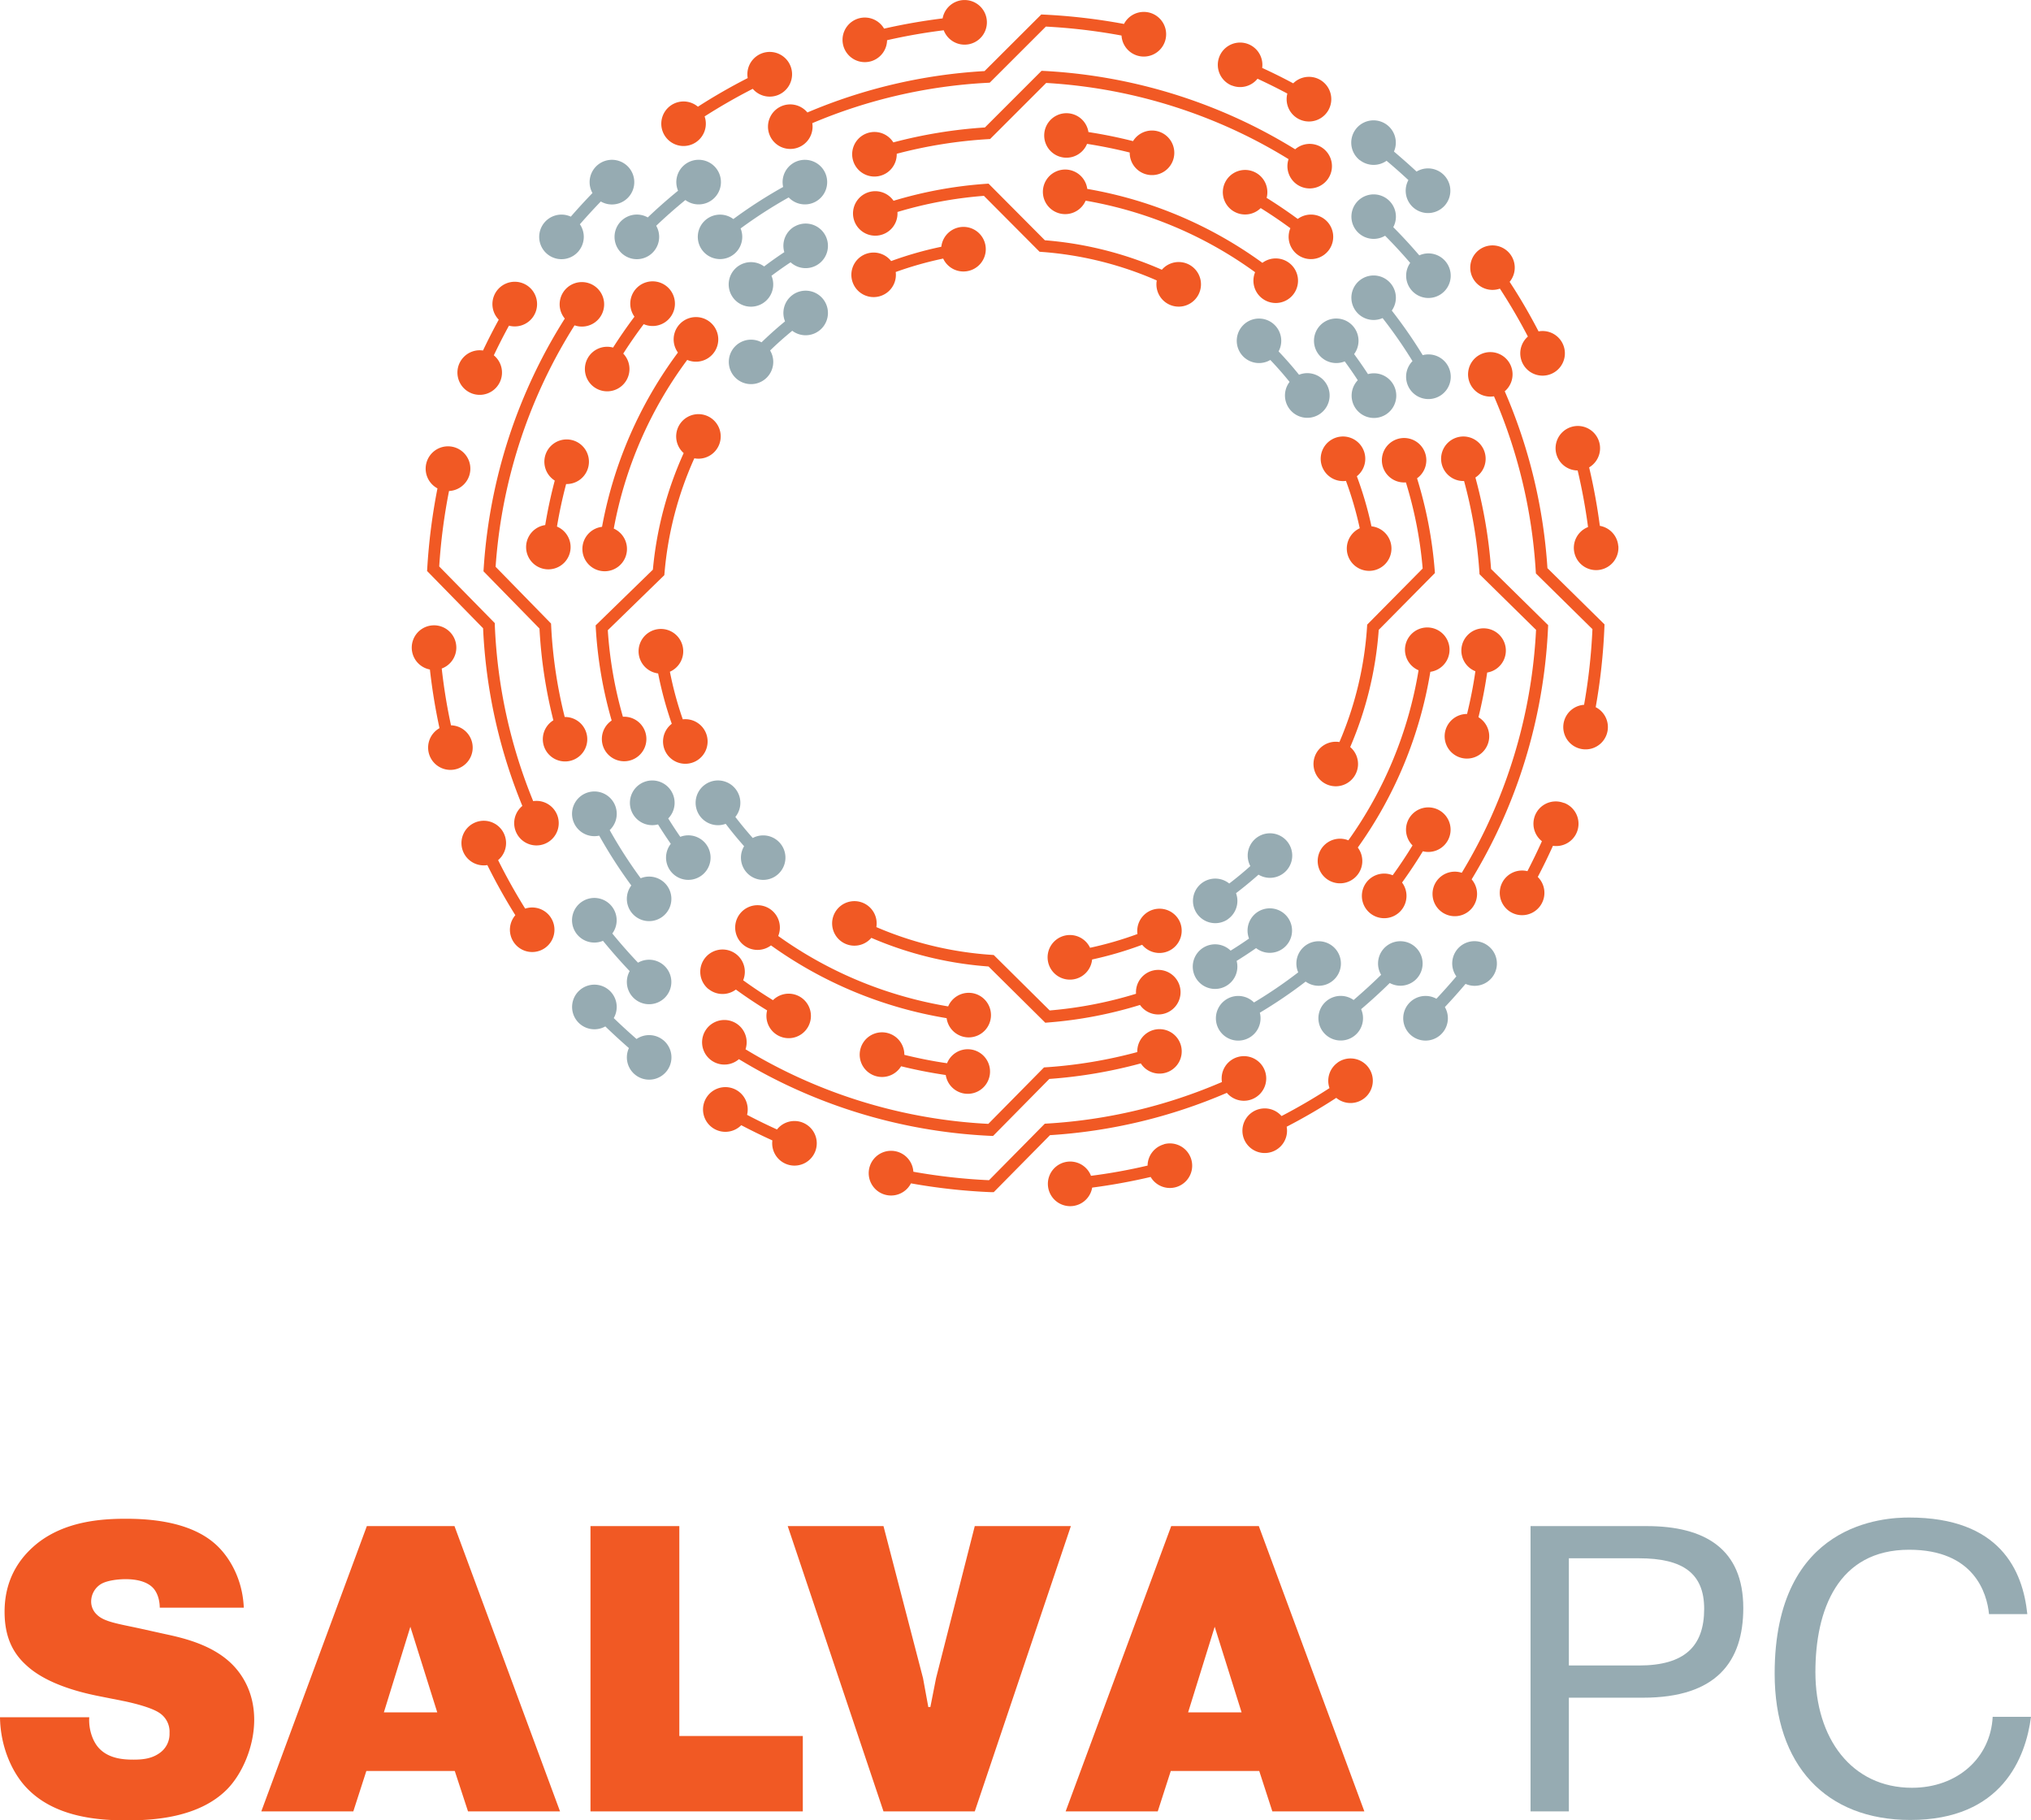<svg xmlns="http://www.w3.org/2000/svg" viewBox="0 0 993.28 890.16"><defs><style>.cls-1{fill:#f15924;}.cls-2{fill:#96abb2;}</style></defs><g id="Layer_2" data-name="Layer 2"><path class="cls-1" d="M43.65,839.74c-.4,6,1.79,12,4.78,15.14,5,5.38,12.76,5.58,16.94,5.58s8.57-.4,12.36-3a11.35,11.35,0,0,0,5.18-10,11,11,0,0,0-5.18-10C73.94,835,66,833,61.38,832l-14-2.79C27.7,825.18,17.94,819,13,814.42c-7.37-6.57-10.76-14.95-10.76-26.3,0-18.14,9.57-28.31,16.34-33.69,13.36-10.36,30.3-11.76,42.85-11.76,10.77,0,30.7,1,43.45,12,7,6,13.76,17.14,14.35,31.49H78.13c0-3.39-1-7.17-3.19-9.57-2-2.19-6-4.38-13.56-4.38-3.58,0-9,.6-12,2.39a10.09,10.09,0,0,0-4.79,8.17,8.7,8.7,0,0,0,2.79,6.78c3.39,3.39,9.77,4.38,20.13,6.58l13.56,3c9.36,2,23.12,5.38,32.48,14.74,4.79,4.79,10.77,13.56,10.77,27.11,0,13-5.78,26.31-13.16,33.88C97.26,889,74.74,890.16,62,890.16c-13.75,0-35.07-1.4-48.83-15.75C6,867,.2,854.28,0,839.74Z"/><path class="cls-1" d="M172.79,885.77h-45l51.62-139.51h42.86l51.62,139.51h-45L222.41,866H179.17Zm41.05-48.43-13.15-41.85-12.95,41.85Z"/><path class="cls-1" d="M392.62,885.77H288.78V746.26h43.45V848.9h60.39Z"/><path class="cls-1" d="M457.79,820.6l18.93-74.34h47l-47,139.51H432.08L385.24,746.26h46.84l19.33,74.34L454,834.75h1Z"/><path class="cls-1" d="M566.21,885.77H521.16l51.63-139.51h42.85l51.61,139.51h-45L615.84,866H572.58Zm41-48.43-13.15-41.85-13,41.85Z"/><path class="cls-2" d="M805.33,746.26c28.51,0,47.24,11.16,47.24,40.06,0,26.11-13,43.85-49,43.85H767.27v55.6H748.53V746.26Zm-38.06,68.16h34.28c22.32,0,31.89-9.37,31.89-27.7,0-17.34-10.37-24.72-31.89-24.72H767.27Z"/><path class="cls-2" d="M993.28,839.53c-2.59,19.94-14.16,50.43-59,50.43-41.45,0-66.37-26.9-66.37-71.55,0-74.15,54-76.34,65.77-76.34,44.45,0,55.61,25.91,57.8,47.24H972.75c-1-10.16-7.18-31.49-39.07-31.49-34.88,0-45.84,29.49-45.84,59.79,0,32.49,17.74,56.61,47.24,56.61,22.32,0,38.46-14.75,39.46-34.69Z"/><path class="cls-2" d="M600.35,449.58a10.91,10.91,0,0,0,4.14-12.82q5.64-4.31,11-9.05a10.89,10.89,0,1,0-4-4.2q-5,4.47-10.32,8.53a10.9,10.9,0,1,0-.76,17.54Z"/><path class="cls-2" d="M604.8,469.87q4.85-3,9.5-6.25a10.88,10.88,0,1,0-3.45-4.67q-4.4,3.07-9,5.91a10.91,10.91,0,1,0,2.93,5Z"/><path class="cls-2" d="M638.54,480a10.89,10.89,0,1,0-3.64-4.52,224.5,224.5,0,0,1-21.62,14.73,10.92,10.92,0,1,0,2.86,5A230.81,230.81,0,0,0,638.54,480Z"/><path class="cls-2" d="M692.8,478.61a10.9,10.9,0,1,0-17.35-1.93C671.16,480.9,666.64,485,662,489a10.91,10.91,0,1,0,3.67,4.49q7.3-6.21,14-12.8A10.91,10.91,0,0,0,692.8,478.61Z"/><path class="cls-2" d="M727.88,462.59a10.89,10.89,0,0,0-15.63,14.86c-3.17,3.73-6.42,7.39-9.76,10.94a10.92,10.92,0,1,0,4.14,4.07q5.19-5.52,10.11-11.34a10.89,10.89,0,0,0,11.14-18.53Z"/><path class="cls-2" d="M324.31,508.58a10.91,10.91,0,0,0-13-.51q-5.73-5-11.15-10.23a10.91,10.91,0,1,0-4.12,4.08q5.6,5.41,11.53,10.59a10.9,10.9,0,1,0,16.76-3.93Z"/><path class="cls-2" d="M299.39,443.45a10.91,10.91,0,1,0-4.5,16.61q6.32,7.72,13.06,14.82a10.88,10.88,0,1,0,4.08-4.13q-6.48-6.81-12.57-14.27A10.91,10.91,0,0,0,299.39,443.45Z"/><path class="cls-2" d="M313.34,429.47a228.42,228.42,0,0,1-15.16-23.55,10.93,10.93,0,1,0-5.13,2.71A232,232,0,0,0,308.75,433a10.89,10.89,0,1,0,4.59-3.54Z"/><path class="cls-2" d="M332.71,409.22q-3.06-4.41-5.9-9a10.93,10.93,0,1,0-5,2.92q3,4.84,6.25,9.5a10.89,10.89,0,1,0,4.66-3.44Z"/><path class="cls-2" d="M368.15,409.79q-4.45-5-8.52-10.31a10.94,10.94,0,1,0-4.72,3.37q4.3,5.65,9,10.95a10.88,10.88,0,1,0,4.19-4Z"/><path class="cls-2" d="M665.11,78.35a10.93,10.93,0,0,0,13,.27q5.45,4.57,10.68,9.44a10.92,10.92,0,1,0,4-4.17q-5.42-5-11.06-9.78a10.9,10.9,0,1,0-16.69,4.24Z"/><path class="cls-2" d="M690.05,141.59a10.9,10.9,0,1,0,4.07-16.72c-4.15-4.83-8.41-9.45-12.73-13.79a10.88,10.88,0,1,0-4,4.19c4.17,4.18,8.27,8.63,12.28,13.29A10.89,10.89,0,0,0,690.05,141.59Z"/><path class="cls-2" d="M657.61,176.67q3.35,4.53,6.42,9.27a10.92,10.92,0,1,0,5-3q-3.27-5-6.79-9.79a10.89,10.89,0,1,0-4.58,3.56Z"/><path class="cls-2" d="M621.24,176q4.92,5.16,9.44,10.75a10.92,10.92,0,1,0,4.62-3.5q-4.78-5.94-10-11.42a10.88,10.88,0,1,0-4,4.17Z"/><path class="cls-2" d="M676.2,155.58a226.31,226.31,0,0,1,14.59,21,10.92,10.92,0,1,0,5-2.91,232.35,232.35,0,0,0-15.12-21.8,10.88,10.88,0,1,0-4.49,3.67Z"/><path class="cls-2" d="M283.08,122.67a10.89,10.89,0,0,0,.52-13q5-5.73,10.23-11.14a10.92,10.92,0,1,0-4.08-4.13q-5.43,5.61-10.59,11.54a10.9,10.9,0,1,0,3.92,16.75Z"/><path class="cls-2" d="M303.63,108.23a10.91,10.91,0,1,0,17.29,2.17q6.82-6.5,14.27-12.58a10.91,10.91,0,1,0-3.58-4.56q-7.71,6.3-14.81,13.06A10.91,10.91,0,0,0,303.63,108.23Z"/><path class="cls-2" d="M358.65,107.12a10.87,10.87,0,1,0,3.55,4.59,227.51,227.51,0,0,1,23.52-15.17A10.9,10.9,0,1,0,383,91.42,232.5,232.5,0,0,0,358.65,107.12Z"/><path class="cls-2" d="M387.62,144.22a10.91,10.91,0,0,0-3.69,12.93q-6,4.92-11.49,10.24a10.87,10.87,0,1,0,4.19,4q5.14-5,10.83-9.64a10.9,10.9,0,1,0,.16-17.54Z"/><path class="cls-2" d="M388.5,110.79a10.9,10.9,0,0,0-4.92,12.51c-3.34,2.22-6.64,4.54-9.87,7a10.89,10.89,0,1,0,3.59,4.55q4.6-3.45,9.35-6.59a10.9,10.9,0,1,0,1.85-17.44Z"/><path class="cls-1" d="M425.83,30a10.92,10.92,0,0,0,8-10.34,281.14,281.14,0,0,1,27.71-4.86A10.91,10.91,0,1,0,461,9a290.44,290.44,0,0,0-28.63,5,10.9,10.9,0,1,0-6.56,16Z"/><path class="cls-1" d="M340.6,69.38a10.91,10.91,0,0,0,4-12.45c7.62-4.87,15.49-9.39,23.54-13.5a10.93,10.93,0,1,0-2.47-5.25c-8.33,4.26-16.47,8.92-24.35,14a10.89,10.89,0,1,0-.75,17.23Z"/><path class="cls-1" d="M602.43,41.79A10.9,10.9,0,0,0,615,38.5q7.39,3.42,14.59,7.25a10.92,10.92,0,1,0,2.87-5q-7.47-4-15.18-7.54a10.9,10.9,0,1,0-14.85,8.62Z"/><path class="cls-1" d="M381.69,52.15a10.9,10.9,0,1,0,15.57,8.08,253.42,253.42,0,0,1,85.67-19.74l1.11-.06L511.49,13a284,284,0,0,1,37,4.38,10.92,10.92,0,1,0,1.21-5.67,290.5,290.5,0,0,0-39.17-4.57l-1.28-.06L481.5,34.76A259.19,259.19,0,0,0,394.86,55,10.91,10.91,0,0,0,381.69,52.15Z"/><path class="cls-1" d="M648.1,107.44a10.9,10.9,0,0,0-13.43-.38q-7.41-5.44-15.21-10.3a10.89,10.89,0,1,0-2.9,5q7.43,4.63,14.51,9.83a10.9,10.9,0,1,0,17-4.18Z"/><path class="cls-1" d="M560.12,85.12a10.9,10.9,0,1,0-6-16.11c-7.19-1.82-14.48-3.3-21.81-4.43a10.88,10.88,0,1,0-.68,5.77Q542.16,72,552.5,74.58A10.89,10.89,0,0,0,560.12,85.12Z"/><path class="cls-1" d="M509.38,34.63l-27.7,27.7a233.58,233.58,0,0,0-44.79,7.3,10.9,10.9,0,1,0,1.67,5.56,228.21,228.21,0,0,1,44.56-7.14l1.1-.07,27.43-27.42a255.11,255.11,0,0,1,71.92,14.77,252.49,252.49,0,0,1,25,10.58c7.37,3.6,14.6,7.59,21.61,11.91A10.89,10.89,0,1,0,633.41,73c-7.24-4.46-14.71-8.59-22.32-12.31a260.54,260.54,0,0,0-100.42-26Z"/><path class="cls-1" d="M616.88,145.6a10.9,10.9,0,1,0,.51-17.07,204.68,204.68,0,0,0-85.65-36.15,10.9,10.9,0,1,0-.8,5.75,199.07,199.07,0,0,1,56.3,18.7,198.5,198.5,0,0,1,26.58,16.28A10.92,10.92,0,0,0,616.88,145.6Z"/><path class="cls-1" d="M586,144.29a10.9,10.9,0,0,0-17.79-12.39A177,177,0,0,0,511,117.49L483.46,89.8l-1.32.09A205.72,205.72,0,0,0,437,98.18a10.88,10.88,0,1,0,1.91,5.48,200.5,200.5,0,0,1,42.28-7.89l27.22,27.34,1.08.08a171.21,171.21,0,0,1,56.24,13.95A10.89,10.89,0,0,0,586,144.29Z"/><path class="cls-1" d="M472.61,132.66a10.9,10.9,0,1,0-12.24-12,177.94,177.94,0,0,0-24.55,7,10.89,10.89,0,1,0,2.24,5.35,173.9,173.9,0,0,1,23.21-6.57A10.91,10.91,0,0,0,472.61,132.66Z"/><path class="cls-1" d="M230.82,362.81a10.91,10.91,0,0,0-10.25-8.13c-2-9.16-3.49-18.44-4.54-27.77a10.9,10.9,0,1,0-5.78.48,289,289,0,0,0,4.69,28.68,10.9,10.9,0,1,0,15.88,6.74Z"/><path class="cls-1" d="M256.85,444.31q-7.19-11.52-13.24-23.7a10.91,10.91,0,1,0-5.27,2.42c4.16,8.38,8.73,16.57,13.69,24.5a10.89,10.89,0,1,0,4.82-3.22Z"/><path class="cls-1" d="M230.4,192.24a10.9,10.9,0,0,0,11.11-18.49c2.33-4.9,4.8-9.75,7.41-14.5a10.92,10.92,0,1,0-5-2.93c-2.71,4.94-5.29,10-7.71,15.08a10.9,10.9,0,0,0-5.8,20.84Z"/><path class="cls-1" d="M260.75,391.72A253.62,253.62,0,0,1,242,305.84l0-1.12L214.8,277a285,285,0,0,1,4.8-36.9,10.93,10.93,0,1,0-5.65-1.28,291.26,291.26,0,0,0-5,39.12l-.08,1.28,27.39,28a259.22,259.22,0,0,0,19.2,86.88,10.89,10.89,0,1,0,5.31-2.35Z"/><path class="cls-1" d="M287.41,175.18a10.9,10.9,0,1,0,17.4-2.27q4.71-7.38,10-14.4a10.92,10.92,0,1,0-4.52-3.65q-5.52,7.35-10.46,15.1A10.89,10.89,0,0,0,287.41,175.18Z"/><path class="cls-1" d="M287.49,229.16A10.9,10.9,0,1,0,271.31,235c-1.9,7.17-3.46,14.44-4.67,21.76a10.88,10.88,0,1,0,5.75.74q1.75-10.5,4.48-20.81A10.89,10.89,0,0,0,287.49,229.16Z"/><path class="cls-1" d="M276.17,350.59A228.37,228.37,0,0,1,269.55,306l-.06-1.1-27.11-27.74a254.09,254.09,0,0,1,26.46-96.6c3.68-7.33,7.76-14.51,12.15-21.47a10.88,10.88,0,1,0-4.77-3.31c-4.54,7.18-8.76,14.6-12.56,22.17a264,264,0,0,0-11.12,25.42,260.91,260.91,0,0,0-16,74.7l-.09,1.29,27.39,28a233.45,233.45,0,0,0,6.79,44.87,10.87,10.87,0,1,0,5.57-1.62Z"/><path class="cls-1" d="M306.56,269.64a10.9,10.9,0,0,0-6.39-11.16A198.42,198.42,0,0,1,336.09,176a10.91,10.91,0,1,0-4.54-3.61,204.75,204.75,0,0,0-37.12,85.23,10.9,10.9,0,1,0,12.13,12Z"/><path class="cls-1" d="M304.65,350.53a199.77,199.77,0,0,1-7.4-42.36l27.64-26.91.1-1.08a171.26,171.26,0,0,1,14.58-56.07,10.89,10.89,0,1,0-5.21-2.55,177,177,0,0,0-15.06,57l-28,27.26.08,1.33a206,206,0,0,0,7.76,45.19,10.89,10.89,0,1,0,5.51-1.85Z"/><path class="cls-1" d="M345.16,358.24a10.91,10.91,0,0,0-11.24-6.49,170.92,170.92,0,0,1-6.3-23.28,10.92,10.92,0,1,0-5.75.84,180.07,180.07,0,0,0,6.67,24.62,10.9,10.9,0,1,0,16.62,4.31Z"/><path class="cls-1" d="M569.24,559.58a10.9,10.9,0,0,0-8,10.39c-9.13,2.14-18.38,3.82-27.68,5a10.91,10.91,0,1,0,.58,5.77c9.61-1.26,19.17-3,28.6-5.21a10.9,10.9,0,1,0,6.45-16Z"/><path class="cls-1" d="M654.2,519.61a10.91,10.91,0,0,0-4,12.47c-7.59,4.93-15.43,9.5-23.45,13.67a10.91,10.91,0,1,0,2.51,5.22c8.3-4.3,16.41-9,24.25-14.12a10.9,10.9,0,1,0,.64-17.24Z"/><path class="cls-1" d="M392.56,548.94A10.9,10.9,0,0,0,380,552.31q-7.42-3.36-14.64-7.15a10.93,10.93,0,1,0-2.84,5.06q7.5,3.94,15.22,7.44a10.9,10.9,0,1,0,14.8-8.72Z"/><path class="cls-1" d="M613.23,537.11a10.9,10.9,0,1,0-15.63-8,253.48,253.48,0,0,1-85.53,20.31l-1.11.07-27.27,27.63a283.67,283.67,0,0,1-37-4.14,10.93,10.93,0,1,0-1.18,5.68,290.11,290.11,0,0,0,39.2,4.31l1.28,0,27.52-27.88A259.21,259.21,0,0,0,600,534.4,10.89,10.89,0,0,0,613.23,537.11Z"/><path class="cls-1" d="M346.46,483.59a10.89,10.89,0,0,0,13.43.3q7.44,5.4,15.28,10.19a10.88,10.88,0,1,0,2.86-5q-7.45-4.57-14.58-9.73a10.9,10.9,0,1,0-17,4.28Z"/><path class="cls-1" d="M474.25,513.12a10.89,10.89,0,0,0-11.08,6.8c-7-1-14-2.41-20.89-4.1a10.92,10.92,0,1,0-1.59,5.58c7.19,1.77,14.49,3.2,21.83,4.28a10.9,10.9,0,1,0,11.73-12.56Z"/><path class="cls-1" d="M485.66,555.49l27.52-27.89a234.21,234.21,0,0,0,44.74-7.6,10.87,10.87,0,1,0-1.72-5.54,229,229,0,0,1-44.51,7.43l-1.1.07-27.24,27.61a254,254,0,0,1-97.06-24.71c-7.38-3.54-14.64-7.48-21.68-11.76a10.9,10.9,0,1,0-3.23,4.83c7.27,4.42,14.77,8.5,22.4,12.16a260.27,260.27,0,0,0,100.58,25.34Z"/><path class="cls-1" d="M474.71,485.53a10.91,10.91,0,0,0-11,6.6,200.76,200.76,0,0,1-31.17-7.81,197.87,197.87,0,0,1-51.94-26.62,10.93,10.93,0,1,0-3.54,4.6,204.4,204.4,0,0,0,85.89,35.58,10.9,10.9,0,1,0,11.8-12.35Z"/><path class="cls-1" d="M512.53,500a205.9,205.9,0,0,0,45-8.58,10.9,10.9,0,1,0-1.94-5.47,200.36,200.36,0,0,1-42.23,8.16L486,467l-1.08-.08a171,171,0,0,1-56.33-13.57,10.89,10.89,0,1,0-2.45,5.26,177.1,177.1,0,0,0,57.31,14l27.76,27.5Z"/><path class="cls-1" d="M577,450.74a10.9,10.9,0,0,0-20.72,6,172,172,0,0,1-23.17,6.72,10.91,10.91,0,1,0,1,5.73A177.37,177.37,0,0,0,558.59,462,10.89,10.89,0,0,0,577,450.74Z"/><path class="cls-1" d="M791.42,266.93a10.9,10.9,0,0,0-9-9.79c-1.27-9.61-3-19.16-5.24-28.59a10.88,10.88,0,1,0-5.61,1.51c2.15,9.12,3.85,18.37,5.08,27.67a10.9,10.9,0,1,0,14.81,9.2Z"/><path class="cls-1" d="M733.54,141.14q7.4,11.37,13.69,23.43a10.91,10.91,0,1,0,5.22-2.52c-4.31-8.29-9-16.39-14.15-24.23a10.88,10.88,0,1,0-4.76,3.32Z"/><path class="cls-1" d="M764.83,392.65a10.9,10.9,0,0,0-10.74,18.7Q750.73,418.78,747,426a10.92,10.92,0,1,0,5.06,2.83c2.62-5,5.1-10.09,7.42-15.23a10.9,10.9,0,0,0,5.4-21Z"/><path class="cls-1" d="M780.39,345.8a289.85,289.85,0,0,0,4.26-39.2l.05-1.28-27.91-27.49a259.48,259.48,0,0,0-20.88-86.49,10.88,10.88,0,1,0-5.26,2.45,253.69,253.69,0,0,1,20.42,85.51l.07,1.11,27.66,27.24a285.47,285.47,0,0,1-4.09,37,10.91,10.91,0,1,0,5.68,1.16Z"/><path class="cls-1" d="M708.16,410.81a10.9,10.9,0,1,0-17.35,2.6q-4.56,7.47-9.71,14.59a10.91,10.91,0,1,0,4.59,3.56q5.38-7.46,10.17-15.29A10.91,10.91,0,0,0,708.16,410.81Z"/><path class="cls-1" d="M707,356.84a10.9,10.9,0,1,0,16.06-6.12c1.77-7.2,3.19-14.5,4.26-21.85a10.88,10.88,0,1,0-5.77-.63c-1,7-2.39,14-4.07,20.89A10.92,10.92,0,0,0,707,356.84Z"/><path class="cls-1" d="M742.48,382a260.71,260.71,0,0,0,14.6-75l.06-1.29-27.92-27.48a234.07,234.07,0,0,0-7.66-44.73,10.89,10.89,0,1,0-5.54,1.72,228.42,228.42,0,0,1,7.49,44.5l.07,1.1L751.22,308a254.47,254.47,0,0,1-24.59,97.09c-3.54,7.39-7.48,14.65-11.74,21.7a10.89,10.89,0,1,0,4.83,3.22c4.41-7.28,8.48-14.78,12.14-22.41A261.36,261.36,0,0,0,742.48,382Z"/><path class="cls-1" d="M699,306.87a10.9,10.9,0,0,0-5.24,20.89,198.53,198.53,0,0,1-34.33,83.16,10.91,10.91,0,1,0,4.61,3.53,204.67,204.67,0,0,0,35.48-85.93,10.9,10.9,0,0,0-.52-21.65Z"/><path class="cls-1" d="M687.55,235.82A200.28,200.28,0,0,1,695.77,278l-27.13,27.44-.07,1.08a171,171,0,0,1-13.51,56.34,10.89,10.89,0,1,0,5.27,2.45A176.92,176.92,0,0,0,674.28,308l27.48-27.79-.1-1.32a206.11,206.11,0,0,0-8.64-45,10.87,10.87,0,1,0-5.47,2Z"/><path class="cls-1" d="M646.9,228.89a10.9,10.9,0,0,0,11.36,6.27A171.58,171.58,0,0,1,665,258.32a10.92,10.92,0,1,0,5.73-.95,177.08,177.08,0,0,0-7.15-24.49,10.9,10.9,0,1,0-16.69-4Z"/></g></svg>